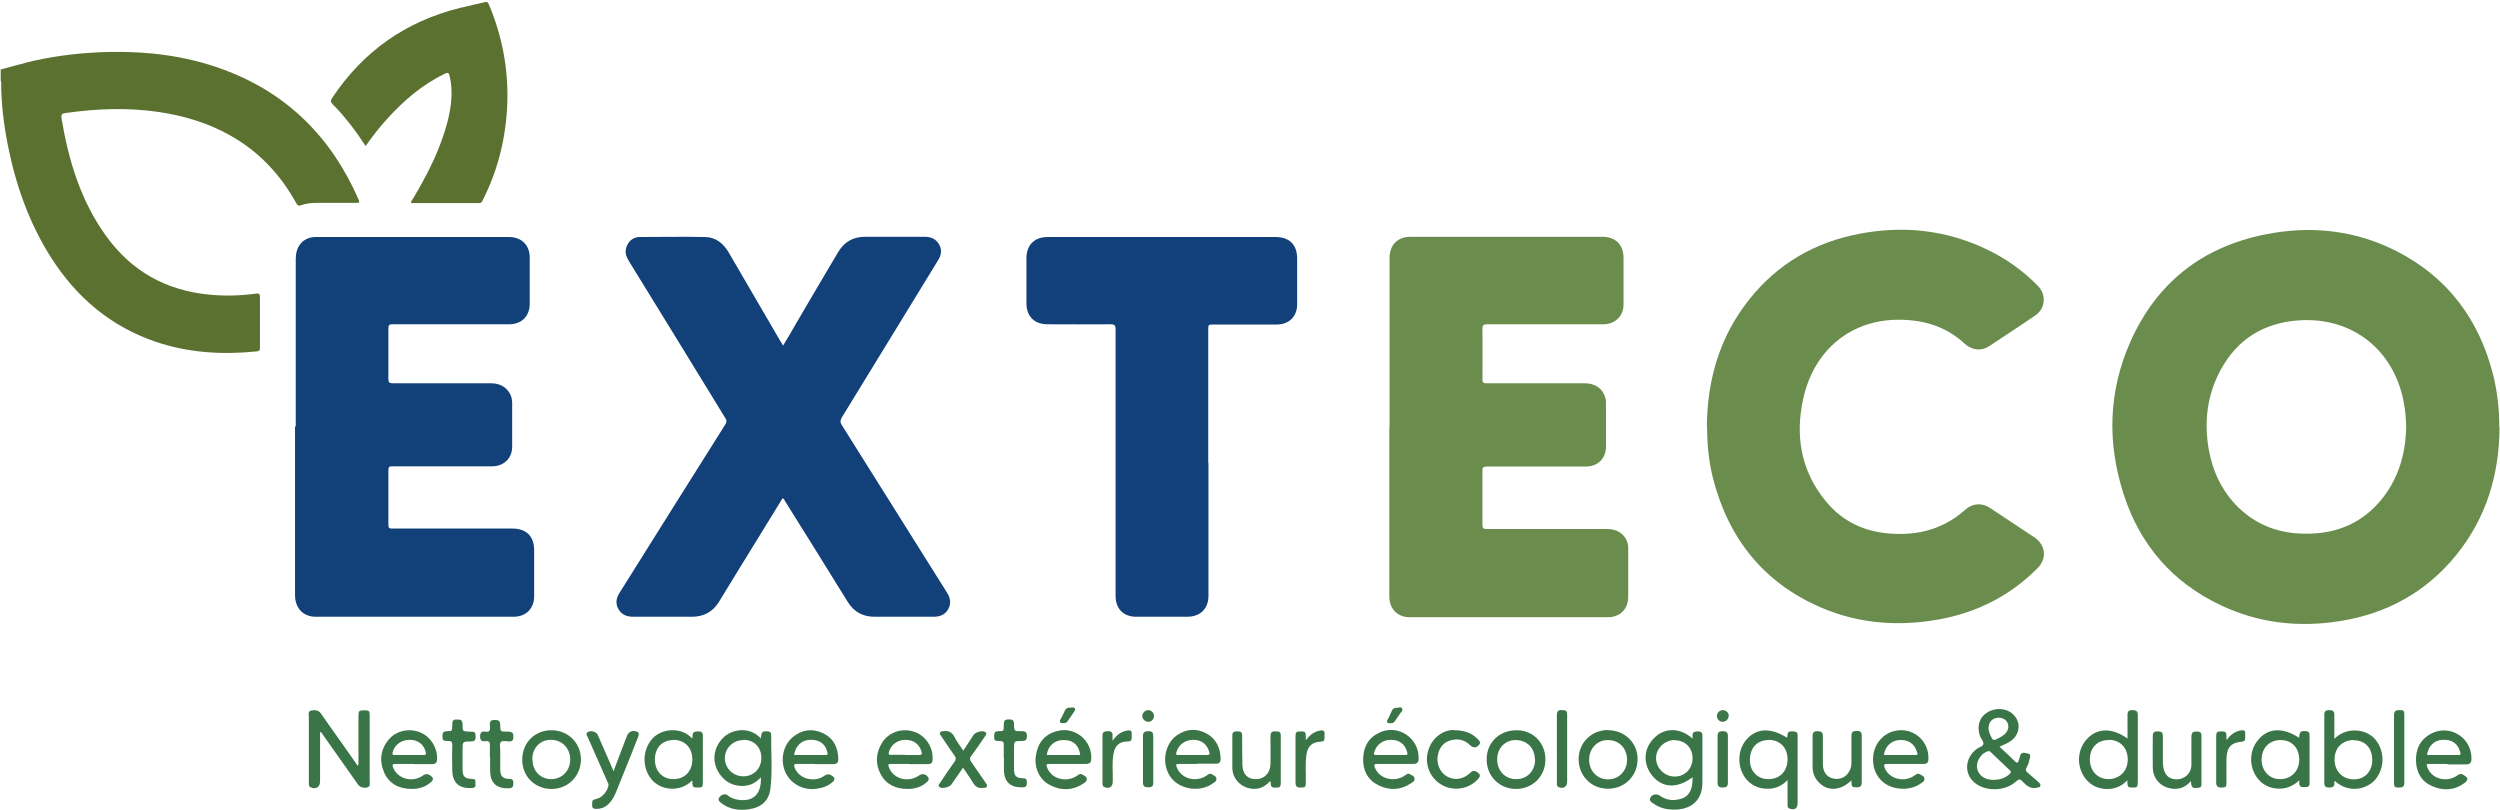 <?xml version="1.0" encoding="UTF-8"?>
<svg id="Calque_3" data-name="Calque 3" xmlns="http://www.w3.org/2000/svg" viewBox="0 0 106.85 34.61">
  <defs>
    <style>
      .cls-1 {
        fill: #3a7547;
      }

      .cls-1, .cls-2, .cls-3, .cls-4, .cls-5, .cls-6, .cls-7 {
        stroke-width: 0px;
      }

      .cls-2 {
        fill: #5b7130;
      }

      .cls-3 {
        fill: #12407a;
      }

      .cls-4 {
        fill: #3c7648;
      }

      .cls-5 {
        fill: #3c7649;
      }

      .cls-6 {
        fill: #124079;
      }

      .cls-7 {
        fill: #6a8d4e;
      }
    </style>
  </defs>
  <path class="cls-2" d="M.03,2.97c.47-.12.93-.26,1.4-.37,1.08-.24,2.18-.36,3.29-.38,1.62-.03,3.21.17,4.74.72,2.78,1,4.7,2.91,5.87,5.6.06.13,0,.13-.1.13-.56,0-1.11,0-1.67,0-.23,0-.46.02-.68.1-.11.04-.16.02-.22-.09-.67-1.21-1.58-2.19-2.8-2.88-.95-.54-1.98-.85-3.05-1.01-1.34-.2-2.67-.15-4,.04-.15.02-.21.05-.18.23.3,1.8.82,3.52,1.9,5.02,1.08,1.5,2.55,2.33,4.39,2.51.68.07,1.35.05,2.02-.04.13-.02.17,0,.17.15,0,.72,0,1.44,0,2.16,0,.11-.03.15-.15.16-1.47.15-2.92.06-4.33-.42-1.91-.66-3.36-1.89-4.44-3.58-.95-1.49-1.52-3.12-1.86-4.84C.16,5.31.05,4.42.05,3.52c0-.03-.01-.05-.02-.08,0-.16,0-.32,0-.47Z"/>
  <path class="cls-7" d="M106.83,18.26c-.01,2.02-.56,3.86-1.84,5.45-1.28,1.58-2.95,2.51-4.95,2.83-1.77.29-3.49.1-5.12-.67-2.06-.97-3.45-2.57-4.15-4.73-.72-2.21-.66-4.42.29-6.55,1.12-2.51,3.06-4.03,5.75-4.57,1.94-.39,3.84-.19,5.61.71,2.2,1.12,3.54,2.93,4.14,5.3.18.73.26,1.47.26,2.22ZM102.84,18.27c0-.37-.04-.74-.11-1.11-.43-2.22-2.2-3.61-4.45-3.47-1.52.1-2.66.8-3.38,2.14-.57,1.06-.7,2.19-.5,3.37.17.95.57,1.8,1.26,2.48.79.77,1.75,1.12,2.84,1.13,1.37.02,2.52-.46,3.37-1.57.67-.88.95-1.9.97-2.99Z"/>
  <path class="cls-6" d="M33.47,14.77c.2-.33.39-.65.57-.97.59-1.01,1.18-2.01,1.78-3.02.26-.44.64-.66,1.15-.66.85,0,1.7,0,2.55,0,.27,0,.48.09.62.33.13.24.09.46-.05.68-1.37,2.24-2.74,4.47-4.11,6.71-.07.12-.08.21,0,.33,1.5,2.38,2.99,4.77,4.49,7.15.15.23.19.47.06.71-.14.25-.36.33-.64.33-.83,0-1.67,0-2.5,0-.51,0-.89-.2-1.16-.64-.88-1.43-1.78-2.86-2.67-4.29-.03-.05-.04-.1-.11-.14-.34.55-.68,1.11-1.02,1.66-.57.92-1.14,1.85-1.7,2.77-.27.44-.66.64-1.16.64-.83,0-1.67,0-2.5,0-.27,0-.5-.08-.64-.33-.14-.25-.09-.48.06-.71,1.5-2.39,3-4.79,4.51-7.18.06-.1.07-.17,0-.27-1.36-2.22-2.72-4.44-4.09-6.66-.09-.15-.18-.3-.17-.48.02-.32.26-.6.59-.6.93,0,1.86-.02,2.79,0,.46,0,.8.27,1.03.67.74,1.27,1.48,2.54,2.22,3.81.03.05.06.09.1.16Z"/>
  <path class="cls-6" d="M12.64,18.23c0-2.39,0-4.77,0-7.16,0-.51.26-.85.7-.93.07-.01.13-.01.2-.01,2.74,0,5.47,0,8.21,0,.54,0,.89.34.89.88,0,.66,0,1.32,0,1.97,0,.54-.35.88-.89.88-1.66,0-3.31,0-4.97,0-.13,0-.18.02-.18.17,0,.72,0,1.44,0,2.16,0,.14.03.19.18.19,1.39,0,2.78,0,4.17,0,.34,0,.62.1.81.39.09.13.13.29.13.45,0,.62,0,1.25,0,1.87,0,.5-.36.84-.86.84-1.42,0-2.84,0-4.26,0-.13,0-.17.02-.17.16,0,.78,0,1.56,0,2.35,0,.13.04.15.16.15,1.71,0,3.42,0,5.13,0,.61,0,.94.33.94.93,0,.65,0,1.31,0,1.96,0,.53-.35.88-.88.88-2.82,0-5.63,0-8.45,0-.54,0-.89-.36-.89-.93,0-1.25,0-2.5,0-3.75,0-1.15,0-2.31,0-3.46Z"/>
  <path class="cls-7" d="M59.39,18.24c0-2.4,0-4.8,0-7.21,0-.56.34-.91.9-.91,2.73,0,5.46,0,8.19,0,.57,0,.91.34.91.9,0,.66,0,1.33,0,1.99,0,.5-.36.85-.87.85-1.65,0-3.3,0-4.95,0-.16,0-.21.03-.21.2.01.72,0,1.44,0,2.16,0,.13.04.16.16.16,1.4,0,2.79,0,4.19,0,.48,0,.8.23.91.65.02.07.02.14.02.22,0,.61,0,1.23,0,1.84,0,.5-.35.85-.85.85-1.41,0-2.83,0-4.24,0-.16,0-.2.04-.19.19,0,.76,0,1.53,0,2.3,0,.14.04.18.18.18,1.72,0,3.43,0,5.15,0,.45,0,.77.23.88.62.02.08.02.17.02.25,0,.68,0,1.35,0,2.03,0,.52-.35.87-.87.87-2.83,0-5.65,0-8.48,0-.51,0-.86-.36-.86-.88,0-2.41,0-4.83,0-7.24Z"/>
  <path class="cls-7" d="M72.95,18.23c.02-2.01.55-3.85,1.82-5.44,1.21-1.52,2.8-2.44,4.71-2.8,1.89-.36,3.72-.16,5.46.68.81.39,1.54.91,2.17,1.56.36.37.31.96-.12,1.25-.65.45-1.32.88-1.98,1.32-.33.22-.73.17-1.04-.11-.73-.68-1.61-.98-2.59-1.02-2.26-.1-3.86,1.31-4.31,3.37-.35,1.58-.1,3.06.93,4.34.83,1.04,1.96,1.46,3.27,1.44,1.03-.01,1.95-.34,2.73-1.04.32-.28.72-.3,1.07-.06.62.41,1.25.83,1.87,1.24.5.33.56.92.13,1.34-1.18,1.18-2.6,1.89-4.23,2.18-1.71.3-3.39.18-5-.51-2.47-1.06-3.97-2.96-4.63-5.54-.18-.72-.25-1.46-.25-2.21Z"/>
  <path class="cls-3" d="M51.65,19.79c0,1.89,0,3.78,0,5.67,0,.56-.35.9-.91.9-.73,0-1.45,0-2.18,0-.54,0-.88-.34-.88-.89,0-3.8,0-7.6,0-11.39,0-.16-.03-.22-.21-.22-.9.01-1.8,0-2.7,0-.56,0-.9-.34-.9-.9,0-.64,0-1.28,0-1.92,0-.57.34-.91.91-.91,3.25,0,6.5,0,9.74,0,.59,0,.92.33.92.92,0,.65,0,1.31,0,1.96,0,.52-.35.86-.87.86-.92,0-1.85,0-2.77,0-.14,0-.16.04-.16.17,0,1.92,0,3.84,0,5.76Z"/>
  <path class="cls-2" d="M15.62,6.23c-.22-.33-.43-.64-.67-.94-.23-.29-.46-.57-.72-.82-.11-.11-.11-.17-.03-.29,1.32-1.98,3.13-3.26,5.45-3.84.36-.09.72-.16,1.08-.25.09-.02.12,0,.16.09.58,1.37.85,2.8.79,4.29-.06,1.44-.4,2.81-1.05,4.09-.03.07-.06.12-.16.12-.96,0-1.92,0-2.89,0-.03-.08.03-.12.06-.17.63-1.05,1.18-2.13,1.49-3.32.16-.64.24-1.28.09-1.93-.03-.14-.07-.18-.21-.11-.97.47-1.77,1.16-2.49,1.96-.32.35-.61.73-.9,1.14Z"/>
  <path class="cls-1" d="M13.68,31.3c0,.7,0,1.39,0,2.09,0,.25-.17.36-.4.26-.09-.04-.08-.12-.08-.2,0-.61,0-1.23,0-1.84,0-.32,0-.64,0-.96,0-.1-.05-.25.1-.28.15-.03.31-.03.42.13.22.33.46.65.69.98.29.41.58.83.88,1.25.04-.05.03-.1.03-.15,0-.66,0-1.33,0-1.99,0-.21.03-.23.25-.23.21,0,.23.02.23.23,0,.93,0,1.87,0,2.8,0,.1.04.21-.09.26-.14.05-.33,0-.41-.12-.31-.44-.62-.88-.93-1.32-.22-.31-.43-.61-.65-.92-.01,0-.02,0-.03,0Z"/>
  <path class="cls-1" d="M85.45,31.91c.24.22.47.43.69.65.07.06.1.05.13-.03.02-.05.04-.11.05-.16.05-.23.14-.22.37-.16.09.02.09.1.07.18-.03.14-.07.29-.14.41-.06.1-.04.16.05.23.16.13.3.27.46.4.05.05.1.09.07.17-.03.07-.1.05-.16.07-.28.06-.45-.12-.62-.29-.08-.08-.13-.09-.23,0-.45.43-1.27.47-1.76.1-.49-.37-.47-1.06.04-1.46.1-.08.28-.11.3-.22.02-.1-.1-.22-.14-.33-.15-.42-.04-.8.29-1.01.35-.23.83-.2,1.11.06.35.32.32.84-.06,1.13-.15.11-.32.18-.52.27ZM85.18,33.33c.3,0,.51-.07.7-.24.07-.06.09-.11,0-.19-.27-.25-.53-.5-.79-.75-.03-.03-.06-.06-.12-.04-.28.06-.52.43-.47.71.05.32.33.51.68.51ZM84.99,31.13c0,.1.04.2.08.3.11.23.13.24.35.12.09-.05.18-.1.25-.16.16-.14.21-.34.13-.5-.08-.17-.29-.25-.49-.2-.2.05-.32.2-.32.44Z"/>
  <path class="cls-1" d="M32.52,31.57c.02-.3.06-.33.3-.31.08,0,.14.05.14.14-.01.76.06,1.53-.03,2.29-.06.54-.4.83-.94.9-.42.06-.82,0-1.17-.27-.08-.07-.16-.14-.07-.25.09-.12.26-.16.35-.08.15.13.32.18.51.2.61.07.94-.28.91-.97-.24.27-.53.39-.87.37-.34-.02-.63-.17-.84-.44-.41-.51-.36-1.18.12-1.64.33-.32,1.08-.5,1.59.05ZM31.77,31.63c-.44,0-.79.35-.79.77,0,.43.35.78.79.78.44,0,.77-.33.77-.79,0-.45-.31-.77-.76-.77Z"/>
  <path class="cls-1" d="M72.34,31.57c0-.05.01-.08,0-.1-.02-.17.07-.21.22-.21.16,0,.21.06.2.21,0,.66,0,1.33,0,1.99,0,.69-.42,1.11-1.11,1.14-.36.02-.69-.05-.99-.26-.09-.06-.2-.13-.11-.27.08-.13.26-.15.38-.07.3.22.63.24.98.12.14-.05.25-.15.32-.29.1-.19.11-.39.11-.61-.64.48-1.26.47-1.7-.04-.43-.5-.41-1.18.06-1.64.45-.45,1.11-.45,1.63.02ZM71.58,31.63c-.43,0-.8.35-.8.77,0,.43.36.79.8.79.44,0,.76-.34.76-.78,0-.45-.31-.77-.76-.77Z"/>
  <path class="cls-1" d="M90.93,31.55c0-.35,0-.67,0-1,0-.16.07-.2.21-.2.15,0,.23.04.23.21,0,.94,0,1.88,0,2.82,0,.25-.02.28-.2.28-.23,0-.24,0-.25-.31-.27.29-.59.39-.95.37-.37-.03-.66-.19-.88-.5-.36-.52-.3-1.24.15-1.68.43-.43,1.05-.43,1.68.02ZM90.12,31.63c-.48,0-.8.33-.8.82,0,.49.32.84.78.85.49,0,.84-.34.84-.84,0-.5-.33-.84-.81-.84Z"/>
  <path class="cls-1" d="M99.77,31.58c.53-.54,1.34-.41,1.7-.03.46.48.48,1.27.04,1.78-.32.37-1.08.62-1.72.05-.03.02-.02.05-.02.07.02.17-.07.21-.22.21-.15,0-.21-.05-.21-.21,0-.97,0-1.93,0-2.9,0-.16.07-.2.21-.2.15,0,.22.04.22.2,0,.33,0,.66,0,1.02ZM100.6,31.63c-.49,0-.82.33-.82.83,0,.5.34.85.83.85.46,0,.78-.34.78-.83,0-.51-.31-.84-.78-.84Z"/>
  <path class="cls-1" d="M76.38,31.53c.03-.27.05-.28.27-.27.13,0,.19.06.18.18,0,.18,0,.36,0,.54,0,.78,0,1.56,0,2.35,0,.22-.13.31-.34.23-.1-.03-.09-.12-.09-.2,0-.33,0-.65,0-1.02-.27.28-.58.39-.93.37-.35-.02-.64-.16-.86-.44-.38-.5-.36-1.24.06-1.69.43-.47,1.02-.48,1.71-.05ZM75.58,31.63c-.48,0-.79.34-.79.85,0,.49.33.82.79.82.49,0,.82-.34.82-.85,0-.5-.33-.83-.82-.83Z"/>
  <path class="cls-1" d="M98.27,33.35c-.54.53-1.3.41-1.67.04-.47-.46-.52-1.24-.1-1.75.42-.53,1.05-.57,1.76-.11.03-.27.07-.3.31-.28.09.01.14.06.14.15,0,.7,0,1.39,0,2.09,0,.14-.1.16-.21.15-.11,0-.22.01-.23-.15,0-.04,0-.09,0-.16ZM98.27,32.48c0-.51-.31-.85-.79-.85-.49,0-.81.33-.82.83,0,.49.33.84.79.84.48,0,.81-.34.82-.82Z"/>
  <path class="cls-1" d="M29.58,33.36c-.5.51-1.29.42-1.68.01-.47-.49-.47-1.32,0-1.82.4-.42,1.22-.49,1.67,0,.04,0,.02-.04.03-.07,0-.19.04-.21.25-.22.16,0,.2.08.19.22,0,.65,0,1.29,0,1.94,0,.22-.02.24-.21.24-.21,0-.23-.02-.24-.23,0-.02,0-.03,0-.07ZM28.78,31.63c-.48,0-.79.33-.79.83,0,.5.32.84.79.84.49,0,.81-.34.81-.84,0-.51-.32-.83-.81-.84Z"/>
  <path class="cls-1" d="M59.64,32.65c-.26,0-.52,0-.78,0-.14,0-.14.05-.1.15.18.49.84.66,1.29.34.07-.05.13-.1.21-.05.08.05.19.07.2.19,0,.11-.08.16-.16.2-.45.3-.92.31-1.39.08-.46-.23-.66-.63-.65-1.13.01-.51.23-.9.7-1.12.8-.38,1.72.25,1.67,1.14,0,.14-.08.2-.22.2-.26,0-.52,0-.78,0ZM59.43,32.27c.21,0,.42,0,.62,0,.11,0,.12-.03.09-.13-.09-.34-.34-.53-.71-.52-.34,0-.62.23-.7.55-.02.09,0,.1.09.1.2,0,.4,0,.61,0Z"/>
  <path class="cls-1" d="M51.16,32.65c-.25,0-.49,0-.74,0-.17,0-.18.02-.11.18.2.47.83.62,1.27.31.07-.05.13-.1.21-.05.08.05.19.08.2.19.01.11-.08.15-.15.2-.54.4-1.43.27-1.81-.27-.4-.56-.27-1.41.28-1.79.39-.27.82-.3,1.24-.08.43.23.61.62.62,1.1,0,.14-.07.21-.21.2-.26,0-.53,0-.79,0ZM50.97,32.27c.2,0,.41,0,.61,0,.12,0,.13-.04.1-.14-.09-.33-.34-.51-.68-.51-.35,0-.63.21-.72.53-.03.1,0,.13.1.12.2,0,.39,0,.59,0Z"/>
  <path class="cls-1" d="M38.86,32.65c-.26,0-.52,0-.78,0-.12,0-.13.04-.09.14.17.49.82.68,1.28.36.14-.1.29-.08.39.06.07.09.02.16-.05.22-.23.21-.52.29-.82.29-.49,0-.91-.18-1.15-.63-.24-.46-.21-.92.07-1.36.29-.45.86-.63,1.37-.45.48.16.81.66.78,1.18,0,.14-.07.2-.21.2-.26,0-.53,0-.79,0ZM38.68,32.27c.2,0,.41,0,.61,0,.11,0,.12-.04.1-.13-.09-.33-.34-.52-.69-.52-.35,0-.63.22-.71.53-.02.09,0,.12.09.11.2,0,.4,0,.61,0Z"/>
  <path class="cls-1" d="M81.42,32.65c-.25,0-.51,0-.76,0-.15,0-.15.05-.11.17.19.47.82.64,1.27.33.07-.05.14-.11.23-.06.08.05.19.07.2.19.01.11-.08.15-.15.2-.39.29-1.03.31-1.47.05-.43-.26-.64-.74-.56-1.29.07-.47.41-.87.87-.99.78-.21,1.52.39,1.48,1.2,0,.14-.07.21-.21.2-.26,0-.53,0-.79,0ZM80.52,32.27c.45,0,.9,0,1.35,0,.13,0,.08-.08.06-.13-.1-.36-.38-.54-.78-.51-.33.03-.59.29-.63.64Z"/>
  <path class="cls-1" d="M34.84,32.65c-.26,0-.52,0-.78,0-.14,0-.13.05-.1.15.17.48.83.67,1.27.36.14-.1.23-.07.34,0,.12.08.12.16.02.26-.22.2-.48.27-.77.3-.54.05-1.05-.25-1.26-.73-.22-.52-.09-1.15.33-1.49.39-.32.84-.38,1.29-.16.46.22.64.62.65,1.11,0,.14-.07.21-.21.21-.26,0-.53,0-.79,0ZM33.94,32.27c.45,0,.9,0,1.35,0,.1,0,.09-.05.07-.12-.08-.36-.35-.55-.75-.53-.35.01-.62.27-.67.65Z"/>
  <path class="cls-1" d="M45.62,32.65c-.26,0-.52,0-.78,0-.13,0-.12.04-.09.14.17.5.82.68,1.29.36.07-.05.13-.1.21-.05.08.05.19.08.2.19,0,.11-.08.16-.15.2-.47.31-.97.31-1.45.05-.43-.23-.65-.73-.58-1.22.07-.54.35-.92.89-1.07.78-.22,1.53.4,1.48,1.2,0,.14-.08.2-.22.2-.26,0-.53,0-.79,0ZM46.17,32.27c-.06-.43-.31-.65-.73-.64-.37,0-.66.26-.7.64h1.43Z"/>
  <path class="cls-1" d="M104.6,32.65c-.24,0-.48,0-.73,0-.18,0-.18,0-.11.18.19.47.82.63,1.27.31.11-.08.18-.08.29,0,.17.11.18.19.03.31-.43.33-.9.36-1.38.16-.47-.2-.69-.58-.71-1.07-.02-.51.17-.93.64-1.18.8-.43,1.76.17,1.73,1.09,0,.14-.07.22-.21.22-.27,0-.54,0-.81,0ZM103.73,32.27c.45,0,.9,0,1.35,0,.1,0,.09-.05.07-.12-.09-.37-.36-.56-.77-.53-.34.02-.6.27-.65.65Z"/>
  <path class="cls-1" d="M17.68,32.65c-.26,0-.52,0-.78,0-.13,0-.14.04-.1.15.18.48.82.67,1.27.35.13-.09.22-.08.33,0,.13.1.14.17.02.28-.23.2-.51.29-.81.29-.53,0-.97-.2-1.19-.7-.22-.51-.16-1,.21-1.43.32-.37.89-.48,1.35-.28.44.19.73.68.7,1.16,0,.13-.08.19-.21.19-.26,0-.53,0-.79,0ZM17.49,32.27c.21,0,.42,0,.62,0,.09,0,.1-.03.09-.11-.07-.33-.33-.54-.68-.54-.37,0-.66.21-.74.54-.02.08,0,.11.08.11.21,0,.42,0,.62,0Z"/>
  <path class="cls-1" d="M68.74,31.21c.71,0,1.27.56,1.25,1.26-.01.71-.57,1.25-1.28,1.24-.7,0-1.24-.56-1.24-1.26,0-.71.55-1.25,1.27-1.25ZM68.72,31.63c-.46,0-.8.36-.8.84,0,.48.34.84.81.84.46,0,.81-.36.81-.84,0-.49-.34-.84-.82-.84Z"/>
  <path class="cls-1" d="M66.05,32.47c0,.71-.55,1.25-1.26,1.25-.71,0-1.26-.56-1.25-1.27,0-.72.55-1.24,1.28-1.24.71,0,1.24.55,1.23,1.26ZM65.6,32.46c0-.49-.34-.83-.82-.83-.46,0-.79.35-.79.83,0,.49.35.85.82.84.47,0,.8-.36.8-.84Z"/>
  <path class="cls-1" d="M23.57,31.21c.71,0,1.25.54,1.26,1.24,0,.71-.54,1.27-1.26,1.27-.71,0-1.25-.54-1.25-1.25,0-.72.53-1.26,1.25-1.26ZM22.76,32.47c0,.48.34.83.8.83.46,0,.81-.36.81-.83,0-.49-.34-.85-.83-.85-.46,0-.79.35-.79.84Z"/>
  <path class="cls-1" d="M26.22,32.97c.2-.53.38-1.02.57-1.5.07-.2.23-.27.43-.2.11.04.09.12.06.21-.11.27-.21.54-.32.81-.21.53-.43,1.06-.64,1.59-.08.18-.17.35-.32.49-.16.15-.34.21-.55.2-.12,0-.15-.08-.14-.18,0-.09-.03-.2.13-.23.27-.04.54-.34.57-.61,0-.05-.03-.1-.05-.14-.27-.62-.55-1.24-.82-1.86-.04-.09-.14-.2,0-.27.13-.07.35,0,.41.13.16.36.31.72.47,1.08.07.15.13.31.21.49Z"/>
  <path class="cls-1" d="M79.11,33.37c-.46.44-1.02.46-1.39.05-.17-.18-.25-.4-.25-.64,0-.44,0-.88,0-1.32,0-.16.06-.21.21-.21.15,0,.23.04.23.21,0,.4,0,.81,0,1.21,0,.3.15.52.39.59.26.08.54,0,.69-.22.1-.13.14-.28.14-.44,0-.38,0-.76,0-1.15,0-.17.07-.21.23-.21.16,0,.22.06.21.22,0,.65,0,1.3,0,1.96,0,.15-.03.23-.21.23-.2,0-.22-.02-.23-.22,0-.02,0-.03,0-.07Z"/>
  <path class="cls-1" d="M93.64,33.38c-.23.27-.51.38-.85.32-.45-.07-.77-.43-.78-.88-.01-.46,0-.92,0-1.38,0-.16.09-.18.22-.18.13,0,.21.03.21.19,0,.35,0,.71,0,1.06,0,.09,0,.18.02.27.05.35.26.54.59.53.33-.01.6-.26.61-.6,0-.39,0-.79,0-1.18,0-.24.06-.28.29-.26.09,0,.14.05.14.15,0,.7,0,1.41,0,2.11,0,.09-.04.14-.13.14-.11,0-.25.06-.3-.11-.01-.05-.01-.1-.02-.17Z"/>
  <path class="cls-1" d="M54.28,33.39c-.28.31-.61.4-1,.27-.35-.12-.61-.46-.61-.83,0-.47,0-.93,0-1.4,0-.15.08-.17.2-.17.12,0,.22,0,.22.17,0,.43,0,.85.01,1.28.02.4.24.6.59.59.34,0,.59-.25.61-.62.01-.39,0-.78,0-1.16,0-.24.04-.27.28-.26.12,0,.16.06.16.17,0,.69,0,1.37,0,2.06,0,.12-.05.18-.17.17-.11,0-.25.03-.26-.15,0-.04.02-.08-.03-.12Z"/>
  <path class="cls-1" d="M41.16,32.1c.16-.24.31-.47.45-.69.08-.12.37-.2.49-.13.09.06.05.12,0,.19-.19.28-.39.57-.59.84-.07.09-.07.15,0,.25.21.3.41.6.62.9.03.05.08.1.04.17-.04.06-.1.03-.15.04-.21.04-.34-.05-.45-.24-.12-.21-.27-.4-.41-.62-.17.25-.33.48-.49.71-.08.12-.38.2-.5.13-.09-.05-.05-.12,0-.18.21-.31.41-.62.63-.92.07-.1.06-.16,0-.25-.2-.28-.39-.56-.58-.85-.03-.04-.07-.08-.04-.14.03-.06.09-.05.15-.06.22-.03.36.05.46.24.1.2.24.38.38.59Z"/>
  <path class="cls-1" d="M62.15,31.21c.45,0,.74.12.98.35.08.08.19.16.08.28-.12.14-.26.13-.39,0-.23-.23-.51-.28-.81-.2-.31.08-.48.3-.55.6-.09.38.08.78.39.95.33.18.7.12,1-.17.1-.1.22-.09.35.03.1.1.03.18-.04.26-.39.42-1.03.52-1.53.24-.5-.28-.75-.86-.6-1.43.15-.57.63-.93,1.12-.92Z"/>
  <path class="cls-1" d="M42.9,32.39c0-.18,0-.36,0-.54.01-.14-.04-.18-.18-.18-.22,0-.23-.02-.23-.23,0-.14.05-.19.19-.19.22,0,.22,0,.22-.24,0-.23.04-.27.26-.26.13,0,.18.06.18.19,0,.31.01.32.33.31.16,0,.22.05.22.21,0,.17-.07.21-.22.21-.33,0-.33,0-.33.33,0,.3,0,.6,0,.89,0,.27.1.37.37.37.13,0,.18.04.18.17,0,.13-.02.22-.17.22-.48.02-.78-.18-.81-.68-.01-.2,0-.4,0-.61h0Z"/>
  <path class="cls-1" d="M20.94,32.4c0-.17-.01-.34,0-.51.01-.16-.03-.24-.21-.21-.15.02-.21-.05-.21-.2,0-.16.06-.24.22-.21.17.03.22-.04.2-.2,0-.03,0-.07,0-.1-.02-.16.07-.2.21-.2.15,0,.23.04.23.21,0,.29,0,.29.3.29.23,0,.27.05.26.26,0,.11-.06.16-.17.16-.12,0-.29-.05-.36.02-.08.09-.02.26-.03.39,0,.26,0,.52,0,.78,0,.3.1.4.39.41.13,0,.17.05.17.17,0,.11,0,.22-.16.23-.52.03-.8-.19-.83-.68-.01-.2,0-.4,0-.61h0Z"/>
  <path class="cls-1" d="M19.57,30.76c.14-.02.2.05.2.21,0,.29,0,.29.3.3.24,0,.25.02.26.22,0,.15-.06.2-.2.2-.36,0-.36,0-.36.37,0,.28,0,.55,0,.83,0,.3.1.39.4.4.11,0,.16.03.15.14,0,.11.04.24-.14.25-.51.03-.83-.17-.85-.74-.01-.37-.01-.73,0-1.1,0-.16-.06-.17-.19-.17-.21,0-.23-.03-.23-.23,0-.14.07-.19.2-.19.21,0,.21,0,.22-.23,0-.25.02-.27.24-.27Z"/>
  <path class="cls-1" d="M102.32,31.99c0-.47,0-.94,0-1.42,0-.16.06-.22.22-.22.2,0,.22.02.22.22,0,.96,0,1.91,0,2.87,0,.16-.05.22-.22.22-.2,0-.22-.02-.22-.22,0-.48,0-.97,0-1.45Z"/>
  <path class="cls-1" d="M66.54,32.02c0-.48,0-.97,0-1.45,0-.16.05-.23.21-.22.19,0,.23.03.23.22,0,.95,0,1.9,0,2.85,0,.21-.18.31-.37.22-.08-.04-.07-.12-.07-.19,0-.48,0-.96,0-1.43Z"/>
  <path class="cls-1" d="M55.81,31.64c.18-.24.37-.38.63-.42.12-.02.18.02.17.15,0,.06,0,.11,0,.17,0,.12-.05.15-.16.16-.36.01-.56.19-.61.54-.06.39-.02.78-.03,1.18,0,.23-.02.24-.24.24-.16,0-.2-.07-.2-.22,0-.65,0-1.3,0-1.95,0-.2.03-.23.22-.23.19,0,.22.02.22.23,0,.03,0,.07,0,.15Z"/>
  <path class="cls-1" d="M95.16,31.64c.16-.24.36-.37.6-.42.14-.03.22,0,.2.17,0,.06,0,.11,0,.17,0,.09-.05.13-.14.14-.46.04-.64.23-.66.71-.01.34,0,.68,0,1.03,0,.2-.02.21-.22.22-.16,0-.22-.06-.22-.22,0-.65,0-1.3,0-1.95,0-.2.03-.23.22-.23.19,0,.22.03.22.23,0,.04,0,.08,0,.16Z"/>
  <path class="cls-1" d="M47.56,31.65c.18-.26.38-.39.64-.43.13-.02.18.02.17.15,0,.05,0,.1,0,.15,0,.12-.04.17-.17.17-.36,0-.55.18-.61.53-.07.4-.02.8-.03,1.19,0,.22-.16.32-.36.23-.07-.03-.08-.09-.08-.15,0-.69,0-1.37,0-2.06,0-.16.1-.17.22-.18.13,0,.22.03.21.18,0,.05,0,.11,0,.21Z"/>
  <path class="cls-1" d="M73.41,32.45c0-.33,0-.66,0-1,0-.16.08-.2.22-.2.14,0,.22.04.22.2,0,.67,0,1.34,0,2.01,0,.17-.08.19-.22.2-.14,0-.22-.04-.22-.2,0-.34,0-.67,0-1.01Z"/>
  <path class="cls-1" d="M48.85,32.44c0-.33,0-.65,0-.98,0-.17.08-.21.23-.21.15,0,.21.05.21.21,0,.66,0,1.33,0,1.99,0,.16-.06.2-.21.2-.15,0-.23-.04-.23-.21,0-.34,0-.67,0-1.01Z"/>
  <path class="cls-1" d="M45.76,30.24c.06,0,.14-.03.18.04.04.07-.03.13-.06.18-.08.12-.16.23-.24.35-.03.05-.07.09-.13.09-.07,0-.15.03-.19-.02-.05-.06,0-.13.04-.19.04-.09.09-.18.13-.27.05-.13.14-.2.29-.17Z"/>
  <path class="cls-1" d="M59.75,30.24c.06,0,.14-.04.18.05.03.07-.03.13-.07.18-.08.11-.15.22-.23.33-.03.04-.05.09-.11.1-.08,0-.17.04-.22-.02-.05-.06.01-.13.04-.18.04-.09.08-.17.12-.26.05-.14.13-.22.3-.18Z"/>
  <path class="cls-5" d="M73.88,30.6c0,.14-.12.25-.26.25-.13,0-.24-.12-.24-.25,0-.13.11-.24.25-.25.14,0,.26.11.26.25Z"/>
  <path class="cls-4" d="M49.08,30.85c-.13,0-.25-.11-.26-.24,0-.13.11-.25.24-.26.14,0,.26.1.26.25,0,.14-.1.25-.24.25Z"/>
</svg>